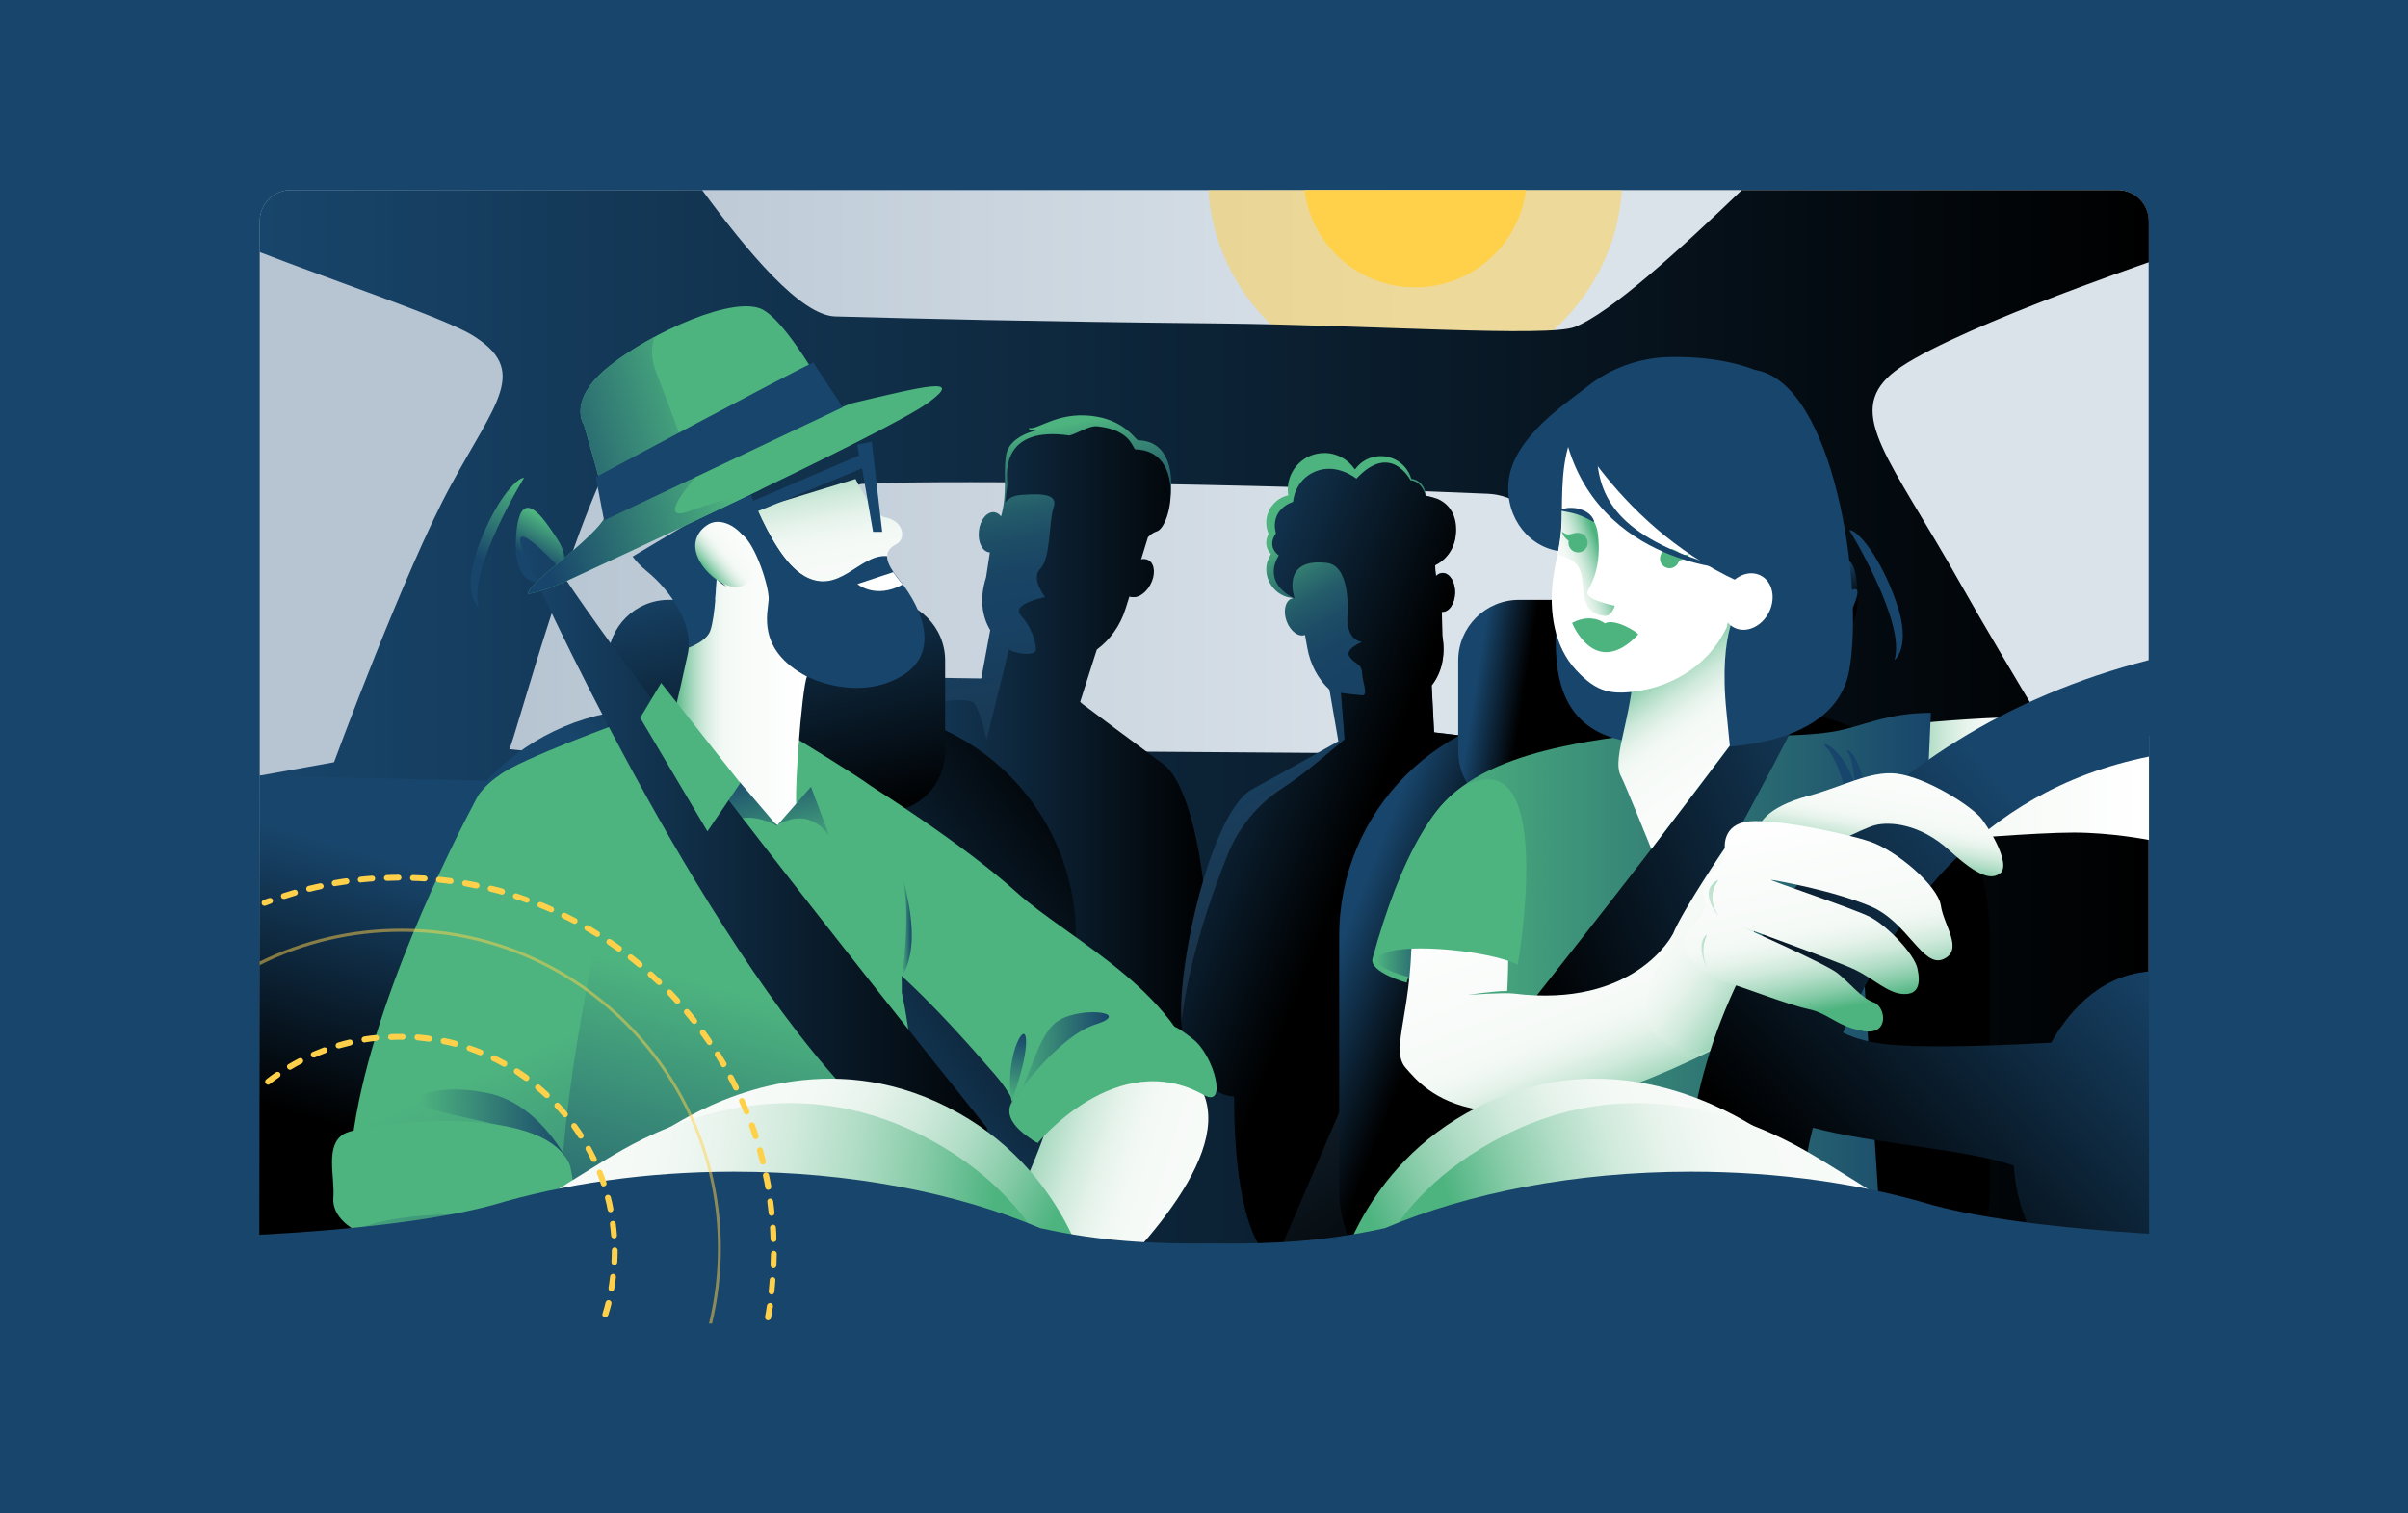 <?xml version="1.0" encoding="utf-8"?>
<!-- Generator: Adobe Illustrator 25.0.1, SVG Export Plug-In . SVG Version: 6.00 Build 0)  -->
<svg version="1.1" id="Calque_1" xmlns="http://www.w3.org/2000/svg" xmlns:xlink="http://www.w3.org/1999/xlink" x="0px" y="0px"
	 viewBox="0 0 1400 880" style="enable-background:new 0 0 1400 880;" xml:space="preserve">
<style type="text/css">
	.st0{fill:#18456B;}
	.st1{fill:url(#SVGID_1_);}
	.st2{opacity:0.5;fill:#FFD14A;enable-background:new    ;}
	.st3{fill:url(#SVGID_2_);}
	.st4{fill:url(#SVGID_3_);}
	.st5{fill:url(#SVGID_4_);}
	.st6{fill:url(#SVGID_5_);}
	.st7{fill:url(#SVGID_6_);}
	.st8{fill:url(#SVGID_7_);}
	.st9{fill:url(#SVGID_8_);}
	.st10{fill:url(#SVGID_9_);}
	.st11{fill:url(#SVGID_10_);}
	.st12{fill:url(#SVGID_11_);}
	.st13{fill:url(#SVGID_12_);}
	.st14{fill:url(#SVGID_13_);}
	.st15{fill:url(#SVGID_14_);}
	.st16{fill:url(#SVGID_15_);}
	.st17{fill:url(#SVGID_16_);}
	.st18{fill:url(#SVGID_17_);}
	.st19{fill:url(#SVGID_18_);}
	.st20{fill:url(#SVGID_19_);}
	.st21{fill:#4DB47F;}
	.st22{fill:#FFFFFF;}
	.st23{fill:url(#SVGID_20_);}
	.st24{fill:url(#SVGID_21_);}
	.st25{fill:url(#SVGID_22_);}
	.st26{fill:url(#SVGID_23_);}
	.st27{fill:url(#SVGID_24_);}
	.st28{fill:url(#SVGID_25_);}
	.st29{fill:url(#SVGID_26_);}
	.st30{fill:url(#SVGID_27_);}
	.st31{fill:url(#SVGID_28_);}
	.st32{fill:url(#SVGID_29_);}
	.st33{fill:url(#SVGID_30_);}
	.st34{fill:url(#SVGID_31_);}
	.st35{fill:url(#SVGID_32_);}
	.st36{fill:url(#SVGID_33_);}
	.st37{fill:url(#SVGID_34_);}
	.st38{fill:url(#SVGID_35_);}
	.st39{fill:url(#SVGID_36_);}
	.st40{fill:url(#SVGID_37_);}
	.st41{fill:url(#SVGID_38_);}
	.st42{fill:url(#SVGID_39_);}
	.st43{fill:url(#SVGID_40_);}
	.st44{fill:url(#SVGID_41_);}
	.st45{fill:url(#SVGID_42_);}
	.st46{fill:url(#SVGID_43_);}
	.st47{fill:url(#SVGID_44_);}
	.st48{fill:url(#SVGID_45_);}
	.st49{fill:#FFD14A;}
</style>
<rect class="st0" width="1400" height="880"/>
<g>
	
		<linearGradient id="SVGID_1_" gradientUnits="userSpaceOnUse" x1="151.005" y1="440.724" x2="1249.252" y2="440.724" gradientTransform="matrix(1 0 0 -1 0 880.724)">
		<stop  offset="0.14" style="stop-color:#B7C5D2"/>
		<stop  offset="0.62" style="stop-color:#DBE3EA"/>
	</linearGradient>
	<path class="st1" d="M169,110.5h1062.2c9.9,0,18,8.1,18,18v622.9c0,9.9-8.1,18-18,18H169c-9.9,0-18-8.1-18-18V128.5
		C151,118.6,159.1,110.5,169,110.5z"/>
	<path class="st2" d="M702.5,110.5c4.3,62.7,56.5,112.2,120.2,112.2S938.8,173.2,943,110.5H702.5z"/>
	
		<linearGradient id="SVGID_2_" gradientUnits="userSpaceOnUse" x1="151.005" y1="440.724" x2="1249.252" y2="440.724" gradientTransform="matrix(1 0 0 -1 0 880.724)">
		<stop  offset="0" style="stop-color:#18456B"/>
		<stop  offset="1" style="stop-color:#000000"/>
	</linearGradient>
	<path class="st3" d="M1099.3,217.8c25.9-22.8,150-65.3,150-65.3v-24c0-9.9-8.1-18-18-18h-218.6c-36.7,35.3-76.5,71.5-97.1,79.6
		c-15.3,6.1-119.9-1.1-204.9-2c-116.3-1.2-175.8-2.8-225-4.1c-20.2-0.5-50.9-37.4-77.5-73.5H169c-9.9,0-18,8.1-18,18v18.1
		c42.3,16.4,107.5,38.4,123.6,48.3c33.3,20.6,13.9,38.5-12.8,87.9c-26.7,49.4-67.6,160.4-67.6,160.4L151,451v300.5
		c0,9.9,8.1,18,18,18h1062.2c9.9,0,18-8.1,18-18V483.8c0,0-21.3,3.4-23.8-0.7c-13.6-22.3-59.6-97.7-85.2-143
		C1098.8,266.5,1073.1,240.9,1099.3,217.8z M424.2,282.9c0,0-14,133.7-24.8,145.1c-17.1,17.9-103.3,7.6-103.3,7.6
		c2.5-2.7,40.5-146.8,69-185.8C379.8,229.4,425.7,266.6,424.2,282.9z M907,438.4c-126.9,0-435.1-3-456.9-3.2
		c-15.4-0.2,24.5-153.6,49.5-153.4c-3.9-2.3,178.9-2.7,365.5,5.3C924.8,289.6,952.5,438.4,907,438.4z"/>
	<g>
		
			<linearGradient id="SVGID_3_" gradientUnits="userSpaceOnUse" x1="568.587" y1="625.654" x2="649.89" y2="148.924" gradientTransform="matrix(1 0 0 -1 0 880.724)">
			<stop  offset="0" style="stop-color:#4DB47F"/>
			<stop  offset="3.405901e-03" style="stop-color:#4BAF7E"/>
			<stop  offset="3.089142e-02" style="stop-color:#3B8D76"/>
			<stop  offset="6.033753e-02" style="stop-color:#2E726F"/>
			<stop  offset="9.195562e-02" style="stop-color:#245C6A"/>
			<stop  offset="0.127" style="stop-color:#1D4D66"/>
			<stop  offset="0.167" style="stop-color:#194464"/>
			<stop  offset="0.227" style="stop-color:#184163"/>
			<stop  offset="0.491" style="stop-color:#1A3144"/>
			<stop  offset="1" style="stop-color:#000000"/>
		</linearGradient>
		<path class="st4" d="M675.3,444.2c-19.3-14.2-37.8-28.1-45-33.5l0,0c-1.3-0.9-2.2-1.6-2.7-2.1l0,0l-0.1-0.1c0,0-0.1,0-0.1-0.1
			c-0.2-0.2-0.3-0.3-0.3-0.3l8.6-27l1.1-3.4c7.6-5.6,13.6-13.8,16.7-23.8l2.3-7.3c3.6,2,9-0.9,12.1-6.6s2.7-12-0.9-14.2
			c-1.4-0.8-2.9-0.9-4.5-0.4l4-13c1.4-1.5,3.1-2.8,5.1-3.4c8.8-2.6,19.4-52.3-9.8-53c-1.8-0.1-7.6-12-27.5-14.2s-31.1,8.4-36.2,7.1
			c0,0-0.1,2,5.2,1.2c0,0-16.6,3-18.4,14.7c-1.8,11.6,1,21.6-2.9,35.5c-1.1-1.5-2.5-2.3-4.1-2.5c-4.2-0.3-8.2,4.6-8.8,11.1
			c-0.7,6.4,2.1,12,6.3,12.3c0,0,0,0,0.1,0l-2.2,14.4c-3.8,12-2.6,22.5,2.4,30.8l-5.2,28.1l-86.6-1.3c0,0,142.5,214.8,144.6,213.5
			s38.6,60.1,69-11.3C707.3,571.8,700.1,462.3,675.3,444.2z"/>
		
			<linearGradient id="SVGID_4_" gradientUnits="userSpaceOnUse" x1="501.844" y1="441.821" x2="702.569" y2="441.821" gradientTransform="matrix(1 0 0 -1 0 880.724)">
			<stop  offset="0" style="stop-color:#18456B"/>
			<stop  offset="1" style="stop-color:#000000"/>
		</linearGradient>
		<path class="st5" d="M584.4,292.3c1.5-2.2,4.2-4.1,9.1-4.5c12.9-1,21.8-0.5,19,7.4c-2.7,7.9-1.6,29.5-7.6,35.4s2.8,16.6,2.8,16.6
			s-20.3,3.8-14.2,10.6s8.8,15.2,8.8,19.8c0,4.6-13.6,2.1-15.7,0l-13,52.4c0,0-4.5-20.4-8.3-21.8c-3.9-1.4-14.3-3.9-63.5,11.1
			c30.6,46,93.5,140.3,117.6,174.7c12.9,13.1,24.5,24.6,33.5,33.4c13.2,6.3,30,3.9,45.2-31.8c10.1-23.9,2.8-133.3-21.9-151.4
			c-19.3-14.2-37.8-28.1-45-33.5l0,0c-1.3-0.9-2.2-1.6-2.7-2.1l0,0l-0.1-0.1c0,0-0.1,0-0.1-0.1c-0.2-0.2-0.3-0.3-0.3-0.3l8.6-27
			l1.1-3.4c7.6-5.6,13.6-13.8,16.7-23.8l2.3-7.3c3.6,2,9-0.9,12.1-6.6s2.7-12-0.9-14.2c-1.4-0.8-2.9-0.9-4.5-0.4l4-13
			c1.4-1.5,3.1-2.8,5.1-3.4c8.8-2.6,16.9-46.9-12.3-47.7c-1.8-0.1-2-11.2-22.1-13.4c-5.1-0.6-12.4,4.6-16.4,5.3
			c-38.6-5.5-36.8,20.6-36,28.8C584.3,291.6,585.7,282.4,584.4,292.3z"/>
	</g>
	
		<linearGradient id="SVGID_5_" gradientUnits="userSpaceOnUse" x1="377.989" y1="335.572" x2="333.764" y2="185.78" gradientTransform="matrix(1 0 0 -1 0 880.724)">
		<stop  offset="0" style="stop-color:#18456B"/>
		<stop  offset="1" style="stop-color:#000000"/>
	</linearGradient>
	<polygon class="st6" points="573.5,460.4 151,451 150.7,735.6 573.5,746 	"/>
	
		<linearGradient id="SVGID_6_" gradientUnits="userSpaceOnUse" x1="446.878" y1="286.353" x2="634.474" y2="415.908" gradientTransform="matrix(1 0 0 -1 0 880.724)">
		<stop  offset="0" style="stop-color:#18456B"/>
		<stop  offset="1" style="stop-color:#000000"/>
	</linearGradient>
	<path class="st7" d="M557.4,760.7H315.3c-37.6,0-68.1-30.5-68.1-68.1V544.2c0-72.9,59.1-132,132-132h114.3c72.9,0,132,59.1,132,132
		v148.4C625.6,730.3,595,760.7,557.4,760.7z"/>
	<g>
		
			<linearGradient id="SVGID_7_" gradientUnits="userSpaceOnUse" x1="690.786" y1="535.238" x2="903.876" y2="170.526" gradientTransform="matrix(1 0 0 -1 0 880.724)">
			<stop  offset="0" style="stop-color:#4DB47F"/>
			<stop  offset="3.405901e-03" style="stop-color:#4BAF7E"/>
			<stop  offset="3.089142e-02" style="stop-color:#3B8D76"/>
			<stop  offset="6.033753e-02" style="stop-color:#2E726F"/>
			<stop  offset="9.195562e-02" style="stop-color:#245C6A"/>
			<stop  offset="0.127" style="stop-color:#1D4D66"/>
			<stop  offset="0.167" style="stop-color:#194464"/>
			<stop  offset="0.227" style="stop-color:#184163"/>
			<stop  offset="0.491" style="stop-color:#1A3144"/>
			<stop  offset="1" style="stop-color:#000000"/>
		</linearGradient>
		<path class="st8" d="M904,449.2c7.5-8.5,11.9-13.6,11.9-13.6l-82.2-9.8l-1.4-27.3c5.7-7.3,8.2-17.1,6.2-28.9l-0.3-13.9
			c0,0,0,0,0.1,0c4,0.2,7.4-4.6,7.6-10.9c0.2-6.2-2.9-11.4-6.9-11.7c-1.5-0.1-3,0.6-4.2,1.8c-0.3-2.2-0.5-4.3-0.5-6.3
			c7.1-3.5,12-10.8,12-19.3c0-10.6-7.6-19.3-17.5-21.1c0-0.2,0-0.3,0-0.4c0-4.8-3.6-8.8-8.3-9.4c-2.2-7.6-9.3-13.2-17.7-13.2
			c-6.2,0-11.6,3-14.9,7.6c-0.1,0-0.2,0-0.3,0c-3.9-5.7-10.3-9.4-17.6-9.4c-11.8,0-21.3,9.5-21.3,21.3c0,1.1,0.1,2.3,0.3,3.3
			c-7.3,1.6-12.8,8.2-12.8,15.9c0,2.3,0.5,4.5,1.4,6.6c-0.9,1.5-1.4,3.2-1.4,5c0,2.6,1,4.9,2.7,6.6c-1.6,2.6-2.7,5.6-2.7,8.9
			c0,9,7.4,16.7,16.4,16.7c0.9,0,1.7,0.7,2.6,0.6l0,0c-1.5-0.7-3-0.8-4.4-0.2c-3.7,1.5-4.9,7.5-2.7,13.3c2.2,5.7,6.9,9.2,10.6,7.8
			l1.3,7.2c1.7,9.9,6.3,18.4,12.9,24.6l0.6,3.3l4.6,26.7c0,0-0.1,0.1-0.3,0.2h-0.1c0,0-0.1,0-0.1,0.1l0,0c-0.5,0.3-1.5,0.9-2.8,1.6
			l0,0c-7.6,4.3-26.9,15.1-46.9,26.1c-25.7,14.1-46.5,116.9-40,140.8c7.7,28,18.9,36.8,29.8,37.3c-0.2,29.7,3.1,75.8,18.5,92
			c23.6,24.5,148.5-29.7,162.6-58.1C907.1,654.4,939.9,488,904,449.2z"/>
		
			<linearGradient id="SVGID_8_" gradientUnits="userSpaceOnUse" x1="639.466" y1="434.066" x2="783.648" y2="377.763" gradientTransform="matrix(1 0 0 -1 0 880.724)">
			<stop  offset="0" style="stop-color:#18456B"/>
			<stop  offset="1" style="stop-color:#000000"/>
		</linearGradient>
		<path class="st9" d="M733,725.5c5.7,3.6,9.7,4.9,9.7,4.9l128.8-300l-37.7-4.5l-1.4-27.3c5.7-7.3,8.2-17.1,6.2-28.9l-0.3-13.9
			c0,0,0,0,0.1,0c4,0.2,7.4-4.6,7.6-10.9c0.2-6.2-2.9-11.4-6.9-11.7c-1.5-0.1-3,0.6-4.2,1.8c-0.3-2.2-0.5-4.3-0.5-6.3
			c5.5-2.7,9.7-7.7,11.3-13.8c0,0,4.9-16.5-8.2-24c-2.8-1.6-6.2-2.1-8.7-2.7c0,0-1.6-8.2-8.8-9c0,0-11.3-22.5-31.4-0.9
			c0,0-11.3-9.3-23.8-4.2c-12.4,5.1-13,17.7-13,17.7s-13.7,3.9-10,18.4c0,0-5.8,7,1.7,12.8c0,0-10.9,14.9,9.2,25.1
			c0,0-8.6-23.9,18.6-20.8c13.5,1.5,12.4,26.3,12.1,30.6c-0.3,4.4,0.3,14,8.4,15.4c0,0-10.5,4.2-7.1,8.7c3.4,4.5,6.9,3.8,7.2,9.3
			c0.3,5.5,3.8,13.3,0,13c-3.8-0.3-10.2-1.1-12.3-1.4l2.1,27l-14.9,12.5c-6.9,5.7-13.9,11.1-21.4,16c-14.2,9.3-25.3,22.7-31.7,38.6
			c-10,25-22.7,62.1-26.9,97.6c0.2,2.2,0.5,4.1,0.9,5.7c7.7,28,18.9,36.8,29.8,37.3C717.4,665,720.2,706.7,733,725.5z"/>
	</g>
	
		<linearGradient id="SVGID_9_" gradientUnits="userSpaceOnUse" x1="788.717" y1="355.542" x2="846.771" y2="332.32" gradientTransform="matrix(1 0 0 -1 0 880.724)">
		<stop  offset="0" style="stop-color:#18456B"/>
		<stop  offset="1" style="stop-color:#000000"/>
	</linearGradient>
	<path class="st10" d="M1088.8,760.7H846.7c-37.6,0-68.1-30.5-68.1-68.1V544.2c0-72.9,59.1-132,132-132h114.3
		c72.9,0,132,59.1,132,132v148.4C1156.9,730.3,1126.4,760.7,1088.8,760.7z"/>
	
		<linearGradient id="SVGID_10_" gradientUnits="userSpaceOnUse" x1="320.634" y1="576.503" x2="308.931" y2="556.177" gradientTransform="matrix(1 0 0 -1 0 880.724)">
		<stop  offset="0" style="stop-color:#4DB47F"/>
		<stop  offset="1" style="stop-color:#18456B"/>
	</linearGradient>
	<path class="st11" d="M318.2,338.1c0,0-20.4,7.2-18.2-25.9c2.2-33.1,17-9.1,23.2,0S331.7,330.9,318.2,338.1z"/>
	
		<linearGradient id="SVGID_11_" gradientUnits="userSpaceOnUse" x1="429.582" y1="558.8" x2="470.003" y2="395.561" gradientTransform="matrix(1 0 0 -1 0 880.724)">
		<stop  offset="0" style="stop-color:#18456B"/>
		<stop  offset="1" style="stop-color:#000000"/>
	</linearGradient>
	<path class="st12" d="M514.2,472.2H388.8c-19.5,0-35.3-15.8-35.3-35.3v-52.8c0-19.5,15.8-35.3,35.3-35.3h125.4
		c19.5,0,35.3,15.8,35.3,35.3v52.8C549.5,456.4,533.7,472.2,514.2,472.2z"/>
	
		<linearGradient id="SVGID_12_" gradientUnits="userSpaceOnUse" x1="858.334" y1="484.07" x2="901.362" y2="477.24" gradientTransform="matrix(1 0 0 -1 0 880.724)">
		<stop  offset="0" style="stop-color:#18456B"/>
		<stop  offset="0.648" style="stop-color:#000000"/>
	</linearGradient>
	<path class="st13" d="M1008.4,472.2H883.1c-19.5,0-35.3-15.8-35.3-35.3v-52.8c0-19.5,15.8-35.3,35.3-35.3h125.4
		c19.5,0,35.3,15.8,35.3,35.3v52.8C1043.7,456.4,1027.9,472.2,1008.4,472.2z"/>
	<g>
		
			<linearGradient id="SVGID_13_" gradientUnits="userSpaceOnUse" x1="412.784" y1="308.696" x2="355.673" y2="98.478" gradientTransform="matrix(1 0 0 -1 0 880.724)">
			<stop  offset="0" style="stop-color:#4DB47F"/>
			<stop  offset="1" style="stop-color:#18456B"/>
		</linearGradient>
		<path class="st14" d="M285.3,677.4c-3.1,28.7,1.3,60.9,5.1,78.5l202.9-22.7c6.8-4,31.6,2.3,35.3,0c14.2-9.1-1.3-45.5-1.3-63.7
			c8.8-43.2-3-92.2-3-92.2s0.8-107.5-17.7-120.1c-7.3-5.7-43.2-27.5-43.2-27.5l-11.8,50.5l-71.8-69.1c-4.1,2.2-9.5,5-15.6,7.9
			c0,0-62.4,22.5-73.7,31.7c-1,0.6-9.3,28.6-9.1,28.7C238.4,532.1,289.7,636.8,285.3,677.4z"/>
		<g>
			
				<linearGradient id="SVGID_14_" gradientUnits="userSpaceOnUse" x1="-3028.865" y1="628.393" x2="-2996.663" y2="454.503" gradientTransform="matrix(1 0 0 -1 3459.833 880.724)">
				<stop  offset="0" style="stop-color:#4DB47F"/>
				<stop  offset="1.600000e-02" style="stop-color:#58B887"/>
				<stop  offset="8.700000e-02" style="stop-color:#88CCA9"/>
				<stop  offset="0.157" style="stop-color:#AFDCC5"/>
				<stop  offset="0.226" style="stop-color:#CEE9DA"/>
				<stop  offset="0.293" style="stop-color:#E4F2EA"/>
				<stop  offset="0.357" style="stop-color:#F1F8F3"/>
				<stop  offset="0.416" style="stop-color:#F6FAF7"/>
				<stop  offset="1" style="stop-color:#FFFFFF"/>
			</linearGradient>
			<path class="st15" d="M401.7,267.9c2.1,6.4,5.8,17,10.7,28l54.2-24.3c-3-7.3-5.5-14.4-7.3-19.1c-2.2-6-28.3,3.1-56.5,14.9
				C402.6,267.5,402.1,267.7,401.7,267.9z"/>
			
				<linearGradient id="SVGID_15_" gradientUnits="userSpaceOnUse" x1="-2987.362" y1="630.968" x2="-2955.16" y2="457.078" gradientTransform="matrix(1 0 0 -1 3459.833 880.724)">
				<stop  offset="0" style="stop-color:#4DB47F"/>
				<stop  offset="1.600000e-02" style="stop-color:#58B887"/>
				<stop  offset="8.700000e-02" style="stop-color:#88CCA9"/>
				<stop  offset="0.157" style="stop-color:#AFDCC5"/>
				<stop  offset="0.226" style="stop-color:#CEE9DA"/>
				<stop  offset="0.293" style="stop-color:#E4F2EA"/>
				<stop  offset="0.357" style="stop-color:#F1F8F3"/>
				<stop  offset="0.416" style="stop-color:#F6FAF7"/>
				<stop  offset="1" style="stop-color:#FFFFFF"/>
			</linearGradient>
			<path class="st16" d="M466.8,334.5c21.1,12.8,32.8-12.5,49-11c0-2.7,1.5-5.1,5.2-7c6.2-3.3,4.3-13.7-6.4-15.7
				c-2.1-0.4-4.4-2-6.5-4.3l2,5.5l3,7.4h-5.3l-3.2-18.1c-1.6-2.9-5.7-9.4-7.2-12.8L440.2,296C447.1,311.7,456.5,328.2,466.8,334.5z"
				/>
		</g>
		<path class="st0" d="M411.3,297.7c-0.5,0.3-28.2,16.8-43.5,25.9c2.1,2.9,4.9,5.8,8.2,8.5c15,12.2,25.6,30.5,24.3,44.3
			c4.8-1.9,11-5.1,12.6-10c2.7-8.2,3.7-29.7,3.7-29.7c-7.8-7.8-8.8-19.5-2.4-26c4.5-4.5,19.1,0.3,17.3,0.1
			c7.6,5.8,15.7,30.5,15.3,37.8c-0.4,7.4-7.3,29.1,22.3,44.7c0,0,23.4,12.4,47.4,3.5c34-12.8,19.4-43.3,6.9-58.9
			c-4.2-5.2-7.7-10.2-7.7-14.5c-16.2-1.5-27.9,23.8-49,11c-10.3-6.3-19.6-22.7-26.6-38.4l-1.3,0.4l1.2-0.5c-4.9-11-8.6-21.5-10.7-28
			c0.4-0.2,0.9-0.3,1.3-0.5c-34.6,14.6-72.2,33.4-72.2,33.4s0.6,7.6,5.3,16.6C379.9,310.7,411.8,297.3,411.3,297.7z"/>
		<path class="st0" d="M400.1,377.7c-0.1,0.4-0.2,0.9-0.3,1.3C399.9,378.5,400,378.1,400.1,377.7z"/>
		<path class="st0" d="M501.2,272.3l6.4,36.9h5.3l-6.1-52.4l-8.5,1.7l1.2,6.3l-100.5,43.1c0,0-14.5,9.9-13,10.7
			C387.6,319.5,501.2,272.3,501.2,272.3z"/>
		
			<linearGradient id="SVGID_16_" gradientUnits="userSpaceOnUse" x1="-3068.272" y1="485.753" x2="-2990.711" y2="485.753" gradientTransform="matrix(1 0 0 -1 3459.833 880.724)">
			<stop  offset="0" style="stop-color:#4DB47F"/>
			<stop  offset="1.600000e-02" style="stop-color:#58B887"/>
			<stop  offset="8.700000e-02" style="stop-color:#88CCA9"/>
			<stop  offset="0.157" style="stop-color:#AFDCC5"/>
			<stop  offset="0.226" style="stop-color:#CEE9DA"/>
			<stop  offset="0.293" style="stop-color:#E4F2EA"/>
			<stop  offset="0.357" style="stop-color:#F1F8F3"/>
			<stop  offset="0.416" style="stop-color:#F6FAF7"/>
			<stop  offset="1" style="stop-color:#FFFFFF"/>
		</linearGradient>
		<path class="st17" d="M463.7,472.2c-3-0.9,2.5-73.3,5.5-78.8c-29.6-15.6-22.7-37.3-22.3-44.7c0.4-7.4-7.6-32-15.3-37.8
			c-5.3-0.9-11.7-1.3-14.8,2c-6.3,6.3-5.1,17.8,2.7,25.7c0.9,0.9,1.9,1.7,2.9,2.5c-2.1-1-3.9-2.5-5.7-4.2c0,0-0.9,21.5-3.7,29.7
			c-1.6,4.8-7.8,8.1-12.6,10c-0.1,0.9-0.2,1.7-0.3,2.6c-1.8,8.6-6.7,30.2-8.3,36.1l29.7,42.6c3.9,3.2,30.6,22,30.6,22L463.7,472.2
			L463.7,472.2z"/>
		
			<linearGradient id="SVGID_17_" gradientUnits="userSpaceOnUse" x1="-3527.154" y1="460.994" x2="-3493.553" y2="489.267" gradientTransform="matrix(0.907 1.219779e-02 -1.219779e-02 -0.922 3615.667 801.103)">
			<stop  offset="0" style="stop-color:#4DB47F"/>
			<stop  offset="1.600000e-02" style="stop-color:#58B887"/>
			<stop  offset="8.700000e-02" style="stop-color:#88CCA9"/>
			<stop  offset="0.157" style="stop-color:#AFDCC5"/>
			<stop  offset="0.226" style="stop-color:#CEE9DA"/>
			<stop  offset="0.293" style="stop-color:#E4F2EA"/>
			<stop  offset="0.357" style="stop-color:#F1F8F3"/>
			<stop  offset="0.416" style="stop-color:#F6FAF7"/>
			<stop  offset="1" style="stop-color:#FFFFFF"/>
		</linearGradient>
		<path class="st18" d="M434.7,315.3c5.7,9.8,4.5,20.9-2.3,25c-6.9,4-19.7-3.8-25.4-13.6c-5.7-9.8-2-17.9,5-21.9
			C418.8,300.9,429,305.6,434.7,315.3z"/>
		
			<linearGradient id="SVGID_18_" gradientUnits="userSpaceOnUse" x1="-3018.445" y1="374.521" x2="-3033.169" y2="430.962" gradientTransform="matrix(1 0 0 -1 3459.833 880.724)">
			<stop  offset="0" style="stop-color:#4DB47F"/>
			<stop  offset="1" style="stop-color:#18456B"/>
		</linearGradient>
		<path class="st19" d="M372.2,417.4c0,0,25,53.3,35.9,82.1c0,0,10.1-36.7,43.6-19.4c19.8-12.4,30.6,6.3,30.6,6.3l-10.8-28.9
			l-19.8,22.6l-21.3-25L372.2,417.4z"/>
		
			<linearGradient id="SVGID_19_" gradientUnits="userSpaceOnUse" x1="302.388" y1="361.53" x2="591.934" y2="361.53" gradientTransform="matrix(1 0 0 -1 0 880.724)">
			<stop  offset="0" style="stop-color:#18456B"/>
			<stop  offset="1" style="stop-color:#000000"/>
		</linearGradient>
		<path class="st20" d="M307.1,327.4c0,0,98.3,219.1,191.4,313.2s93.4,85.5,93.4,85.5l-18.2-70.4c0,0-201.6-250.5-250.4-327.4
			C323.5,328.3,290.4,292.5,307.1,327.4z"/>
		<polygon class="st21" points="411.3,483.4 430.4,455.3 384.4,397.1 372.2,417.4 		"/>
		<path class="st22" d="M498.5,339.6c0,0,10.3,9,26.3,0.3c-0.5-0.7-0.9-1.3-1.5-1.9c-1.5-1.8-2.8-3.6-4-5.3L498.5,339.6z"/>
		
			<linearGradient id="SVGID_20_" gradientUnits="userSpaceOnUse" x1="290.497" y1="443.246" x2="402.581" y2="697.304" gradientTransform="matrix(1 0 0 1 0 174.724)">
			<stop  offset="0" style="stop-color:#4DB47F"/>
			<stop  offset="1" style="stop-color:#18456B"/>
		</linearGradient>
		<path class="st23" d="M278.2,462.2c0,0-198,359,49.5,293.7c0,0-15.7-67.4,29.3-255.4C368.6,456.5,308.8,421.9,278.2,462.2z"/>
		
			<linearGradient id="SVGID_21_" gradientUnits="userSpaceOnUse" x1="563.955" y1="200.603" x2="793.902" y2="129.495" gradientTransform="matrix(1 0 0 -1 0 880.724)">
			<stop  offset="0" style="stop-color:#4DB47F"/>
			<stop  offset="1.600000e-02" style="stop-color:#58B887"/>
			<stop  offset="8.700000e-02" style="stop-color:#88CCA9"/>
			<stop  offset="0.157" style="stop-color:#AFDCC5"/>
			<stop  offset="0.226" style="stop-color:#CEE9DA"/>
			<stop  offset="0.293" style="stop-color:#E4F2EA"/>
			<stop  offset="0.357" style="stop-color:#F1F8F3"/>
			<stop  offset="0.416" style="stop-color:#F6FAF7"/>
			<stop  offset="1" style="stop-color:#FFFFFF"/>
		</linearGradient>
		<path class="st24" d="M617.9,769.5c36.2-32.3,97.5-93,82.2-132.7c-17.7-45.8-90,14.2-90,14.2s-23.3,74.9-62.5,109.1
			c-3.7,3.3-6,6.4-7.2,9.4H617.9z"/>
		<path class="st21" d="M506.6,457.2c0,0,53,33.2,84.4,61.6s98.9,58.9,109.1,118c0,0-10.2-22.2-44.1-14.3
			c-18.2,4.2-34.1,15.3-44.8,30.6l-7.9,11.4c-11.3-4.6-5.7-17.8-25.3-40.2c-16-18.4-33.8-38.4-53.7-56.8
			C504.5,549.1,506.6,457.2,506.6,457.2z"/>
		<path class="st21" d="M603.4,664.5c0,0,46.1-56.3,96.7-27.7c13.8,7.7,5.7-23.2-6.5-32.6c-12.4-9.4-10.8-9.5-38.2-7.6
			c-27.4,1.9-50,15.2-67.1,44.2C580.9,653.3,603.4,664.5,603.4,664.5z"/>
		
			<linearGradient id="SVGID_22_" gradientUnits="userSpaceOnUse" x1="243.391" y1="225.032" x2="331.444" y2="225.032" gradientTransform="matrix(1 0 0 -1 0 880.724)">
			<stop  offset="0" style="stop-color:#4DB47F"/>
			<stop  offset="1" style="stop-color:#18456B"/>
		</linearGradient>
		<path class="st25" d="M331.4,677.8c0,0-15.7-34.1-45.3-41.6c-29.6-7.4-58.1,2.1-33.3,9.3S312.9,654.7,331.4,677.8z"/>
		<path class="st21" d="M206.2,715.1c0,0-13.4-6.8-12.4-18.8s-5.1-30.5,6.2-37c11.3-6.4,116.7-19.4,131.4,18.4c0,0,6.2,25.9,0,29.6
			C325.2,711,248.1,697.9,206.2,715.1z"/>
		
			<linearGradient id="SVGID_23_" gradientUnits="userSpaceOnUse" x1="588.245" y1="266.113" x2="644.725" y2="266.113" gradientTransform="matrix(1 0 0 -1 0 880.724)">
			<stop  offset="0" style="stop-color:#4DB47F"/>
			<stop  offset="1" style="stop-color:#18456B"/>
		</linearGradient>
		<path class="st26" d="M588.2,640.7c0,0,25.8-37.8,48.9-45.1c23.1-7.4-12.9-11.2-24.5,0C601.2,606.6,597.5,634,588.2,640.7z"/>
		
			<linearGradient id="SVGID_24_" gradientUnits="userSpaceOnUse" x1="585.59" y1="240.297" x2="595.753" y2="279.1" gradientTransform="matrix(1 0 0 -1 0 880.724)">
			<stop  offset="0" style="stop-color:#4DB47F"/>
			<stop  offset="1" style="stop-color:#18456B"/>
		</linearGradient>
		<path class="st27" d="M588.2,640.7c0,0,9.2-25.2,8.3-36.6C595.6,592.8,583.7,616.5,588.2,640.7z"/>
		
			<linearGradient id="SVGID_25_" gradientUnits="userSpaceOnUse" x1="524.382" y1="342.225" x2="530.088" y2="342.225" gradientTransform="matrix(1 0 0 -1 0 880.724)">
			<stop  offset="0" style="stop-color:#4DB47F"/>
			<stop  offset="1" style="stop-color:#18456B"/>
		</linearGradient>
		<path class="st28" d="M524.4,567.4c0,0,5.6-36.6,0.1-57.8C524.4,509.7,537.2,547.7,524.4,567.4z"/>
		<path class="st21" d="M494.8,234.6L494.8,234.6l-17.5,7c0,0,4.7-3.8,7.9-6.7c-1.1-0.6-2.1-1.5-2.7-2.7c-2-3.6-5.1-8.9-8.7-14.8
			c-12.6,7.8-58.9,29.2-58.3,28.2c0.6-0.9,40.2-22.3,55.3-32.9c-8.2-13-18.6-27.5-26.7-32.3c-16-9.7-65.7,13-90.1,32.7
			c-24.5,19.7-14.5,33.9-14.5,33.9s12.8,44.3,13.5,49.3c1.5,11.5-48.3,43.5-45.8,49c0,0,6.8-0.7,21.5-7.2
			c0,0,186.5-85.9,211.2-104.1C560.8,218.6,537.5,224.5,494.8,234.6z"/>
		
			<linearGradient id="SVGID_26_" gradientUnits="userSpaceOnUse" x1="-3044.352" y1="630.383" x2="-3155.009" y2="598.767" gradientTransform="matrix(1 0 0 -1 3459.833 880.724)">
			<stop  offset="0" style="stop-color:#4DB47F"/>
			<stop  offset="1" style="stop-color:#18456B"/>
		</linearGradient>
		<path class="st29" d="M400.8,297.2c-20.7,7.6,3.5-19.7,3.5-19.7s-11.8-32.4-23.1-62c-2.8-7.4-2.6-13.9-0.6-19.6
			c-10,5.4-19.4,11.4-26.6,17.2c-24.5,19.7-14.5,33.9-14.5,33.9s12.8,44.3,13.5,49.3c1.5,11.5-48.3,43.5-45.8,49
			c0,0,6.8-0.7,21.5-7.2c0,0,58.4-26.9,114.2-53.8C431.1,287.4,413.6,292.5,400.8,297.2z"/>
		<path class="st0" d="M351.2,302.6l-4.8-25.2c0,0,109.5-58.7,126.4-66.6l17.2,26L351.2,302.6z"/>
	</g>
	<g>
		<g>
			<path class="st0" d="M1001.5,272.5c6.6,0,6.6-10.3,0-10.3C994.9,262.2,994.9,272.5,1001.5,272.5L1001.5,272.5z"/>
		</g>
	</g>
	
		<linearGradient id="SVGID_27_" gradientUnits="userSpaceOnUse" x1="585.887" y1="115.462" x2="208.937" y2="297.778" gradientTransform="matrix(1 0 0 -1 0 880.724)">
		<stop  offset="0" style="stop-color:#4DB47F"/>
		<stop  offset="1.600000e-02" style="stop-color:#58B887"/>
		<stop  offset="8.700000e-02" style="stop-color:#88CCA9"/>
		<stop  offset="0.157" style="stop-color:#AFDCC5"/>
		<stop  offset="0.226" style="stop-color:#CEE9DA"/>
		<stop  offset="0.293" style="stop-color:#E4F2EA"/>
		<stop  offset="0.357" style="stop-color:#F1F8F3"/>
		<stop  offset="0.416" style="stop-color:#F6FAF7"/>
		<stop  offset="1" style="stop-color:#FFFFFF"/>
	</linearGradient>
	<path class="st30" d="M283.1,723.3c0,0,90.5-59.1,113.6-72.1c23.1-13,85-42.5,154.3-7.4c69.2,35.1,82.3,102.5,82.3,102.5
		S325.5,720.6,283.1,723.3z"/>
	
		<linearGradient id="SVGID_28_" gradientUnits="userSpaceOnUse" x1="307.2" y1="597.422" x2="282.115" y2="553.853" gradientTransform="matrix(1 0 0 -1 0 880.724)">
		<stop  offset="0" style="stop-color:#4DB47F"/>
		<stop  offset="1" style="stop-color:#18456B"/>
	</linearGradient>
	<path class="st31" d="M304.7,277.8c0,0-33.3,54.1-26.2,75.7c0,0-10.3-7.6-1-34C286.7,293.2,299.9,277.8,304.7,277.8z"/>
	
		<linearGradient id="SVGID_29_" gradientUnits="userSpaceOnUse" x1="4893.941" y1="546.146" x2="4882.238" y2="525.82" gradientTransform="matrix(-1 0 0 -1 5953.22 880.724)">
		<stop  offset="0" style="stop-color:#18456B"/>
		<stop  offset="1" style="stop-color:#000000"/>
	</linearGradient>
	<path class="st32" d="M1061.7,368.4c0,0,20.4,7.2,18.2-25.9c-2.2-33.1-17-9.1-23.2,0C1050.5,351.6,1048.2,361.2,1061.7,368.4z"/>
	
		<linearGradient id="SVGID_30_" gradientUnits="userSpaceOnUse" x1="1096.184" y1="428.116" x2="1249.338" y2="428.116" gradientTransform="matrix(1 0 0 -1 0 880.724)">
		<stop  offset="0" style="stop-color:#4DB47F"/>
		<stop  offset="1.600000e-02" style="stop-color:#58B887"/>
		<stop  offset="8.700000e-02" style="stop-color:#88CCA9"/>
		<stop  offset="0.157" style="stop-color:#AFDCC5"/>
		<stop  offset="0.226" style="stop-color:#CEE9DA"/>
		<stop  offset="0.293" style="stop-color:#E4F2EA"/>
		<stop  offset="0.357" style="stop-color:#F1F8F3"/>
		<stop  offset="0.416" style="stop-color:#F6FAF7"/>
		<stop  offset="1" style="stop-color:#FFFFFF"/>
	</linearGradient>
	<path class="st33" d="M1096.2,422.6c0,0,82.2-10.5,131.9-3.2l21.3,8.4v60.6c0,0-21.6-4.3-43.8-4.3s-72.9,4.3-72.9,4.3L1096.2,422.6
		z"/>
	
		<linearGradient id="SVGID_31_" gradientUnits="userSpaceOnUse" x1="827.886" y1="306.49" x2="1122.611" y2="306.49" gradientTransform="matrix(1 0 0 -1 0 880.724)">
		<stop  offset="0" style="stop-color:#4DB47F"/>
		<stop  offset="1" style="stop-color:#18456B"/>
	</linearGradient>
	<path class="st34" d="M827.9,483.4c16.6-32.9,54.6-49.1,132.1-57.1c26-2.7,16.4-0.5,16.4-0.5s59.9,4.7,89.6-0.4
		c16.8-2.9,30.8-10.9,56.6-10.9l-2.5,56.6l-33.1,18.1c0,0,30.9-13-6.9,22.9l13.7,210l-223.4,12L827.9,483.4z"/>
	
		<linearGradient id="SVGID_32_" gradientUnits="userSpaceOnUse" x1="800.182" y1="326.738" x2="834.614" y2="326.738" gradientTransform="matrix(1 0 0 -1 0 880.724)">
		<stop  offset="0" style="stop-color:#4DB47F"/>
		<stop  offset="1" style="stop-color:#18456B"/>
	</linearGradient>
	<path class="st35" d="M834.6,573.3c0,0-28-6-32.5-11c-4.5-5.1-0.3-15.5,6.7-21.1s21.7-6.6,21.7-6.6L834.6,573.3z"/>
	
		<linearGradient id="SVGID_33_" gradientUnits="userSpaceOnUse" x1="4832.084" y1="403.101" x2="5067.506" y2="310.858" gradientTransform="matrix(-1 0 0 -1 5953.22 880.724)">
		<stop  offset="0" style="stop-color:#18456B"/>
		<stop  offset="1" style="stop-color:#000000"/>
	</linearGradient>
	<path class="st36" d="M1075.2,357.8c0,0-124.7,260.5-217.3,355c-35.6,36.3-46.4,38.1-46.4,38.1l0.1-35.9
		c3.9-18.4,16-53.5,27.8-68.2c48.2-60.1,179.9-225.7,219.5-288.3C1058.9,358.6,1091.9,322.9,1075.2,357.8z"/>
	<path class="st0" d="M1075.2,308.2c0,0,33.3,54.1,26.2,75.7c0,0,10.3-7.6,1-34C1093.1,323.5,1080.1,308.2,1075.2,308.2z"/>
	<g>
		<path class="st0" d="M877.5,277.1c-3.6,20.5,8.9,39.8,28,43.2c19.1,3.3,37.5-10.5,41.2-31c3.6-20.5,11.1-84.1-5.8-74.6
			C904.2,235.3,881.1,256.6,877.5,277.1z"/>
		<path class="st0" d="M908.9,333.3c-8.6,48.1-8.2,89.7,37.3,97.8c45.6,8.1,120.5,6.5,129-41.6c8.6-48.1-8.8-166.2-54.3-174.3
			C975.4,207.1,917.4,285.1,908.9,333.3z"/>
		
			<linearGradient id="SVGID_34_" gradientUnits="userSpaceOnUse" x1="956.979" y1="498.505" x2="1029.204" y2="398.107" gradientTransform="matrix(1 0 0 -1 0 880.724)">
			<stop  offset="0" style="stop-color:#4DB47F"/>
			<stop  offset="1.600000e-02" style="stop-color:#58B887"/>
			<stop  offset="8.700000e-02" style="stop-color:#88CCA9"/>
			<stop  offset="0.157" style="stop-color:#AFDCC5"/>
			<stop  offset="0.226" style="stop-color:#CEE9DA"/>
			<stop  offset="0.293" style="stop-color:#E4F2EA"/>
			<stop  offset="0.357" style="stop-color:#F1F8F3"/>
			<stop  offset="0.416" style="stop-color:#F6FAF7"/>
			<stop  offset="1" style="stop-color:#FFFFFF"/>
		</linearGradient>
		<path class="st37" d="M960.1,493.7c0,0,40.3-53,45.6-60.1l-1.9-19.2c-5.1-49.6,8.2-63,8.2-63l-61.6,20.8
			c1.2,42-14.5,67.9-7.8,79.5C944.7,455.6,960.1,493.7,960.1,493.7z"/>
		<path class="st22" d="M916.3,389.6c12.1,13.1,20.8,14.9,38.4,11.8c12-2.1,36.6-10.3,49.2-36.6l23.3-102.4
			c2.9-12.8-5.5-25.5-18.4-27.7l-42.6-7.6c-1.1-0.2-2.3-0.3-3.4-0.3c-62.7-1.3-53.1,55.9-55.1,80.5c-0.4,5.4-1.5,11.7-2.2,15.5l0,0
			c0,0-1.8,7.4-2.7,15C900.6,355.9,903.7,376.1,916.3,389.6z"/>
		<circle id="Ellipse_62_2_" class="st21" cx="970.7" cy="324.8" r="5.6"/>
		
			<linearGradient id="SVGID_35_" gradientUnits="userSpaceOnUse" x1="9030.042" y1="297.68" x2="9076.778" y2="271.21" gradientTransform="matrix(-0.985 -0.175 0.175 -0.985 9772.996 2193.457)">
			<stop  offset="0" style="stop-color:#4DB47F"/>
			<stop  offset="1.600000e-02" style="stop-color:#58B887"/>
			<stop  offset="8.700000e-02" style="stop-color:#88CCA9"/>
			<stop  offset="0.157" style="stop-color:#AFDCC5"/>
			<stop  offset="0.226" style="stop-color:#CEE9DA"/>
			<stop  offset="0.293" style="stop-color:#E4F2EA"/>
			<stop  offset="0.357" style="stop-color:#F1F8F3"/>
			<stop  offset="0.416" style="stop-color:#F6FAF7"/>
			<stop  offset="1" style="stop-color:#FFFFFF"/>
		</linearGradient>
		<path class="st38" d="M908.1,296.6c0,0,18.6-4.6,20.9,13.9c2.3,18.5-3.7,29.1-5.8,32.9c-2.2,3.9,6.5,6.8,15.6,8.8
			c0,0-1.6,6.7-6.4,5.9c-5.2-0.8-10.5-2.9-11.8-13.6c-1.3-10.7,0.4-18.4-15.3-21.8C905.4,322.7,908.5,313.5,908.1,296.6z"/>
		<circle id="Ellipse_63_2_" class="st21" cx="917.5" cy="315.6" r="5.6"/>
		<path class="st21" d="M952.4,369c0.7-0.8-13.6-9.9-19.3-6.5c0,0-7.6-6.4-19.1-0.3C913.9,362.1,927.2,395.5,952.4,369z"/>
		<path class="st21" d="M982.2,322.2c0,0-3.3,5.1-10.6,3.8s-5.5-7.7,0.3-6.6C977.6,320.5,976.1,323.7,982.2,322.2z"/>
		<path class="st21" d="M908.1,309.2c0,0,1.3,5.7,8.3,6.9s7.6-5.2,2-6.1C912.8,309.2,913.2,312.7,908.1,309.2z"/>
		<path class="st0" d="M907.3,236.8c0,0,33.5,72.6,109.7,104l19.1-29.9c14-21.9,17.9-64,1.5-84.1l0,0c-7.6-11-34.1-20-67.2-19.2
			c-17.1,0.4-33.6,6.3-47.1,16.8L907.3,236.8z"/>
		<path class="st0" d="M907.3,236.8c0,0,19.7,2.1,21.1,28.3c1.4,26.2,14.2,48.9,75.7,65.5C1004,330.6,915.6,325.3,907.3,236.8z"/>
		
			<linearGradient id="SVGID_36_" gradientUnits="userSpaceOnUse" x1="926.535" y1="214.85" x2="864.042" y2="378.253" gradientTransform="matrix(1 0 0 -1 0 880.724)">
			<stop  offset="0" style="stop-color:#4DB47F"/>
			<stop  offset="1.600000e-02" style="stop-color:#58B887"/>
			<stop  offset="8.700000e-02" style="stop-color:#88CCA9"/>
			<stop  offset="0.157" style="stop-color:#AFDCC5"/>
			<stop  offset="0.226" style="stop-color:#CEE9DA"/>
			<stop  offset="0.293" style="stop-color:#E4F2EA"/>
			<stop  offset="0.357" style="stop-color:#F1F8F3"/>
			<stop  offset="0.416" style="stop-color:#F6FAF7"/>
			<stop  offset="1" style="stop-color:#FFFFFF"/>
		</linearGradient>
		<path class="st39" d="M852.2,457.2c0,0-33.5,20.7-31.6,75.4s-13.4,77.2-3.2,88.5c10.1,11.2,43.4,56.9,179.4-11.1l-24.3-66.7
			c0,0-21.9,43.2-92.6,34.4c-5.5-0.7-26.4,0.8-26.4,0.8s14.1-2.2,22.8-2.3C876.4,576.1,882.9,457.2,852.2,457.2z"/>
		
			<ellipse transform="matrix(0.454 -0.891 0.891 0.454 243.396 1096.094)" class="st22" cx="1015.7" cy="349.5" rx="17" ry="14"/>
	</g>
	<path class="st21" d="M817.8,571.4l0.9-3.4c-1.5-0.1-28-7.6-13.5-13.8c14-6.1,61.5-1.1,77.2,6.7c0,0,19-107.8-17.3-107.8
		c-28,0-51.8,48-67.1,104.2C795.8,565.3,817.8,571.4,817.8,571.4z"/>
	<path class="st0" d="M1075.2,469c0.3-2.7-7.1-28.6-13.1-34.1c-6-5.6,11.1-0.9,18,26.8C1087.1,489.2,1075.2,469,1075.2,469z"/>
	<path class="st0" d="M1078.7,467.5c0.7-2.1-0.3-24.1-4.1-29.6c-3.8-5.5,8.9,1.4,9.4,24.7C1084.3,485.9,1078.7,467.5,1078.7,467.5z"
		/>
	
		<linearGradient id="SVGID_37_" gradientUnits="userSpaceOnUse" x1="1039.068" y1="291.302" x2="886.295" y2="405.48" gradientTransform="matrix(1 0 0 -1 0 880.724)">
		<stop  offset="0" style="stop-color:#4DB47F"/>
		<stop  offset="1.600000e-02" style="stop-color:#58B887"/>
		<stop  offset="8.700000e-02" style="stop-color:#88CCA9"/>
		<stop  offset="0.157" style="stop-color:#AFDCC5"/>
		<stop  offset="0.226" style="stop-color:#CEE9DA"/>
		<stop  offset="0.293" style="stop-color:#E4F2EA"/>
		<stop  offset="0.357" style="stop-color:#F1F8F3"/>
		<stop  offset="0.416" style="stop-color:#F6FAF7"/>
		<stop  offset="1" style="stop-color:#FFFFFF"/>
	</linearGradient>
	<path class="st40" d="M1002.8,493.1c0,0-24.5,36-30.2,50.1c-5.7,14-31.7,50.7,0,65.3c36.4,16.7,26.7-25,48.9-50.5
		C1021.5,558.1,1016.9,497.1,1002.8,493.1z"/>
	
		<linearGradient id="SVGID_38_" gradientUnits="userSpaceOnUse" x1="1247.634" y1="336.823" x2="1068.851" y2="167.55" gradientTransform="matrix(1 0 0 -1 0 880.724)">
		<stop  offset="0" style="stop-color:#18456B"/>
		<stop  offset="1" style="stop-color:#000000"/>
	</linearGradient>
	<path class="st41" d="M1249.3,564.9c-31.1,2.6-48.5,26.9-56.8,41.4c-20.2,1.1-44.6,2.1-62.4,2.1c-24.2,0-43.6-0.4-58.6-8
		c29-66.2,76.4-139.9,177.9-160.5v-56.1C1084,426.1,984.4,555.1,979.8,695c-0.3,6.8-0.2,13.5,0.2,20.2h67.9
		c0-24.5,0.3-36.8,6.1-59.5c34.7,9.5,90.3,12.5,116.9,22.1c2.1,45,38,89.6,78.6,91.7L1249.3,564.9L1249.3,564.9z"/>
	
		<linearGradient id="SVGID_39_" gradientUnits="userSpaceOnUse" x1="1091.448" y1="375.308" x2="1105.458" y2="451.954" gradientTransform="matrix(1 0 0 -1 0 880.724)">
		<stop  offset="0" style="stop-color:#4DB47F"/>
		<stop  offset="1.600000e-02" style="stop-color:#58B887"/>
		<stop  offset="8.700000e-02" style="stop-color:#88CCA9"/>
		<stop  offset="0.157" style="stop-color:#AFDCC5"/>
		<stop  offset="0.226" style="stop-color:#CEE9DA"/>
		<stop  offset="0.293" style="stop-color:#E4F2EA"/>
		<stop  offset="0.357" style="stop-color:#F1F8F3"/>
		<stop  offset="0.416" style="stop-color:#F6FAF7"/>
		<stop  offset="1" style="stop-color:#FFFFFF"/>
	</linearGradient>
	<path class="st42" d="M1023.1,480c0,0,2.5-10.3,28.2-17.2c19.2-5.1,35.9-14.7,51.1-13c17.2,1.9,44.5,19.1,50,26.7
		c8.2,11.2,15.7,26.9,10.7,31.1c-5,4.1-12.4,2.7-29.7-13.1c-17.3-15.8-34.8-16.7-42.8-14.8c-8,1.8-36.5,17.2-36.5,17.2L1023.1,480z"
		/>
	
		<linearGradient id="SVGID_40_" gradientUnits="userSpaceOnUse" x1="1064.522" y1="293.175" x2="1040.622" y2="416.797" gradientTransform="matrix(1 0 0 -1 0 880.724)">
		<stop  offset="0" style="stop-color:#4DB47F"/>
		<stop  offset="1.600000e-02" style="stop-color:#58B887"/>
		<stop  offset="8.700000e-02" style="stop-color:#88CCA9"/>
		<stop  offset="0.157" style="stop-color:#AFDCC5"/>
		<stop  offset="0.226" style="stop-color:#CEE9DA"/>
		<stop  offset="0.293" style="stop-color:#E4F2EA"/>
		<stop  offset="0.357" style="stop-color:#F1F8F3"/>
		<stop  offset="0.416" style="stop-color:#F6FAF7"/>
		<stop  offset="1" style="stop-color:#FFFFFF"/>
	</linearGradient>
	<path class="st43" d="M1002.8,493.1c0,0-1.7-14,14.1-15.5c15.8-1.5,55,6.7,70.2,11.7c15.2,5,39.6,25.7,41.3,37.2
		c1.6,11.5,13.5,25.8,1.5,31.2c-11.9,5.4-20.8-21.6-42.3-30.7c-21.5-9.1-54.6-15-57.8-15.4c-3.3-0.4,47.5,16.5,57.3,21.5
		c9.9,5,25.9,21.5,27.7,30.1c1.9,8.7,0.7,15.2-8.2,14.8c-8.8-0.3-17.5-9-27.8-14c-10.3-5-66-25.1-66-25.1s48.5,21.5,55.3,26.8
		c6.9,5.3,14.2,14.8,21.3,17.2c7,2.4,9.4,19.4-6.2,16.6c-15.7-2.8-19.8-10.2-31.7-12.7c-11.9-2.5-39.4-13.4-45.9-14.9
		c-6.5-1.5-31.2-12-25.8-28c2.3-6.9,7.4-5.6,11.2-16.2c1.9-5.2-3.2-6.9,1.1-16C995.2,504.7,1003.8,503.1,1002.8,493.1z"/>
	
		<linearGradient id="SVGID_41_" gradientUnits="userSpaceOnUse" x1="1011.22" y1="359.855" x2="928.806" y2="351.614" gradientTransform="matrix(1 0 0 -1 0 880.724)">
		<stop  offset="0" style="stop-color:#4DB47F"/>
		<stop  offset="1.600000e-02" style="stop-color:#58B887"/>
		<stop  offset="8.700000e-02" style="stop-color:#88CCA9"/>
		<stop  offset="0.157" style="stop-color:#AFDCC5"/>
		<stop  offset="0.226" style="stop-color:#CEE9DA"/>
		<stop  offset="0.293" style="stop-color:#E4F2EA"/>
		<stop  offset="0.357" style="stop-color:#F1F8F3"/>
		<stop  offset="0.416" style="stop-color:#F6FAF7"/>
		<stop  offset="1" style="stop-color:#FFFFFF"/>
	</linearGradient>
	<path class="st44" d="M999.2,511.6c0,0-8.2,9,0,21C999.2,532.5,986.1,517.7,999.2,511.6z"/>
	
		<linearGradient id="SVGID_42_" gradientUnits="userSpaceOnUse" x1="1000.17" y1="328.454" x2="949.043" y2="323.341" gradientTransform="matrix(1 0 0 -1 0 880.724)">
		<stop  offset="0" style="stop-color:#4DB47F"/>
		<stop  offset="1.600000e-02" style="stop-color:#58B887"/>
		<stop  offset="8.700000e-02" style="stop-color:#88CCA9"/>
		<stop  offset="0.157" style="stop-color:#AFDCC5"/>
		<stop  offset="0.226" style="stop-color:#CEE9DA"/>
		<stop  offset="0.293" style="stop-color:#E4F2EA"/>
		<stop  offset="0.357" style="stop-color:#F1F8F3"/>
		<stop  offset="0.416" style="stop-color:#F6FAF7"/>
		<stop  offset="1" style="stop-color:#FFFFFF"/>
	</linearGradient>
	<path class="st45" d="M992.5,562.8c0,0-7.5-13.7,0-19.5C992.5,543.3,987.7,551.6,992.5,562.8"/>
	
		<linearGradient id="SVGID_43_" gradientUnits="userSpaceOnUse" x1="-690.488" y1="115.449" x2="-1067.437" y2="297.765" gradientTransform="matrix(-1 0 0 -1 133.551 880.724)">
		<stop  offset="0" style="stop-color:#4DB47F"/>
		<stop  offset="1.600000e-02" style="stop-color:#58B887"/>
		<stop  offset="8.700000e-02" style="stop-color:#88CCA9"/>
		<stop  offset="0.157" style="stop-color:#AFDCC5"/>
		<stop  offset="0.226" style="stop-color:#CEE9DA"/>
		<stop  offset="0.293" style="stop-color:#E4F2EA"/>
		<stop  offset="0.357" style="stop-color:#F1F8F3"/>
		<stop  offset="0.416" style="stop-color:#F6FAF7"/>
		<stop  offset="1" style="stop-color:#FFFFFF"/>
	</linearGradient>
	<path class="st46" d="M1126.9,723.3c0,0-90.5-59.1-113.6-72.1c-23.1-13-85-42.5-154.3-7.4c-69.2,35.1-82.2,102.5-82.2,102.5
		S1084.4,720.6,1126.9,723.3z"/>
	
		<linearGradient id="SVGID_44_" gradientUnits="userSpaceOnUse" x1="573.66" y1="152.696" x2="53.058" y2="229.934" gradientTransform="matrix(1 0 0 -1 0 880.724)">
		<stop  offset="0" style="stop-color:#4DB47F"/>
		<stop  offset="1.600000e-02" style="stop-color:#58B887"/>
		<stop  offset="8.700000e-02" style="stop-color:#88CCA9"/>
		<stop  offset="0.157" style="stop-color:#AFDCC5"/>
		<stop  offset="0.226" style="stop-color:#CEE9DA"/>
		<stop  offset="0.293" style="stop-color:#E4F2EA"/>
		<stop  offset="0.357" style="stop-color:#F1F8F3"/>
		<stop  offset="0.416" style="stop-color:#F6FAF7"/>
		<stop  offset="1" style="stop-color:#FFFFFF"/>
	</linearGradient>
	<path class="st47" d="M234.8,749.2c0,0,101.7-66.4,127.6-80.9c25.9-14.5,95.5-47.7,173.3-8.3c77.8,39.4,85.7,103.9,85.7,103.9
		S282.5,746.1,234.8,749.2z"/>
	
		<linearGradient id="SVGID_45_" gradientUnits="userSpaceOnUse" x1="858.299" y1="128.272" x2="1267.934" y2="249.278" gradientTransform="matrix(1 0 0 -1 0 880.724)">
		<stop  offset="0" style="stop-color:#4DB47F"/>
		<stop  offset="1.600000e-02" style="stop-color:#58B887"/>
		<stop  offset="8.700000e-02" style="stop-color:#88CCA9"/>
		<stop  offset="0.157" style="stop-color:#AFDCC5"/>
		<stop  offset="0.226" style="stop-color:#CEE9DA"/>
		<stop  offset="0.293" style="stop-color:#E4F2EA"/>
		<stop  offset="0.357" style="stop-color:#F1F8F3"/>
		<stop  offset="0.416" style="stop-color:#F6FAF7"/>
		<stop  offset="1" style="stop-color:#FFFFFF"/>
	</linearGradient>
	<path class="st48" d="M1175.9,749.2c0,0-101.7-66.4-127.6-80.9c-25.9-14.5-95.5-47.7-173.3-8.3c-77.8,39.4-83.8,100.9-83.8,100.9
		S1128.2,746.1,1175.9,749.2z"/>
	<path class="st0" d="M1258,770.5v-52.6c-33.3-1.9-94.9-6.5-134.1-17.1c-41.4-12.4-89.4-19.5-140.7-19.5
		c-67.5,0-129.4,12.3-178,32.8l0,0c-34.8,7.7-64.9,9.4-100.2,8.9c-35.2,0.4-65.4-1.2-100.2-8.9l0,0c-48.6-20.5-110.5-32.8-178-32.8
		c-51.3,0-99.3,7.1-140.7,19.5c-43.1,11.6-109.3,16-144,17.6v52.1H1258z"/>
	<path class="st0" d="M926.8,303.2c-0.1-0.5-0.3-0.9-0.5-1.4c-0.3-0.4-0.5-0.9-0.8-1.3c-0.6-0.8-1.3-1.5-2.1-2.1
		c-0.8-0.6-1.6-1.1-2.5-1.5c-0.9-0.4-1.8-0.7-2.7-0.9c-0.3-0.1-0.4-0.1-0.7-0.2c-0.3-0.1-0.4-0.1-0.7-0.2c-0.3-0.1-0.5-0.1-0.7-0.1
		c-0.3,0-0.5-0.1-0.7-0.1c-0.5,0-0.9-0.1-1.5-0.1h-0.7h-0.7c-0.4,0-0.9,0.1-1.4,0.1c-0.4,0.1-0.9,0.2-1.4,0.3
		c-0.4,0.1-0.9,0.3-1.4,0.3c-0.4,0.2-0.9,0.3-1.3,0.5v0.3c0.4,0.1,0.9,0.2,1.4,0.3c0.4,0.1,0.9,0.2,1.4,0.3c0.9,0.2,1.7,0.3,2.6,0.5
		c1.7,0.3,3.3,0.8,4.9,1.3c1.5,0.5,3.1,1.2,4.6,1.9c1.5,0.7,3,1.5,4.6,2.4L926.8,303.2z"/>
	<g>
		<g>
			<g>
				<path class="st49" d="M446.5,767.7c-0.1,0-0.2,0-0.3,0c-0.9-0.2-1.5-1-1.4-2c0.4-2.1,0.8-4.4,1.1-6.6c0.2-0.9,1-1.5,2-1.5
					c0.9,0.2,1.6,1,1.5,2c-0.3,2.2-0.7,4.5-1.1,6.8C448,767.2,447.3,767.7,446.5,767.7z M448.6,752.7c-0.1,0-0.1,0-0.2,0
					c-0.9-0.1-1.6-0.9-1.5-1.9c0.3-2.2,0.4-4.5,0.6-6.7c0.1-0.9,0.9-1.6,1.8-1.5c0.9,0.1,1.6,0.9,1.5,1.8c-0.2,2.2-0.3,4.5-0.6,6.8
					C450.2,752,449.5,752.7,448.6,752.7z M449.7,737.5L449.7,737.5c-1,0-1.7-0.9-1.7-1.8c0.1-2.2,0.1-4.5,0.2-6.7
					c0-0.9,0.8-1.7,1.7-1.7l0,0c0.9,0,1.7,0.8,1.7,1.7c0,2.2-0.1,4.5-0.2,6.8C451.4,736.7,450.6,737.5,449.7,737.5z M449.7,722.2
					c-0.9,0-1.7-0.8-1.7-1.6c-0.1-2.2-0.2-4.5-0.3-6.7c-0.1-0.9,0.7-1.8,1.6-1.8c0.9-0.1,1.8,0.7,1.8,1.6c0.2,2.2,0.3,4.5,0.3,6.8
					C451.5,721.4,450.7,722.2,449.7,722.2C449.8,722.2,449.8,722.2,449.7,722.2z M448.6,707c-0.9,0-1.6-0.7-1.7-1.5
					c-0.3-2.2-0.5-4.5-0.8-6.7c-0.1-0.9,0.5-1.8,1.5-1.9c0.9-0.1,1.8,0.5,1.9,1.5c0.3,2.2,0.6,4.5,0.8,6.8
					C450.4,706.1,449.7,706.9,448.6,707C448.8,707,448.7,707,448.6,707z M446.6,691.9c-0.9,0-1.5-0.6-1.7-1.5
					c-0.3-2.2-0.8-4.4-1.3-6.6c-0.2-0.9,0.4-1.8,1.4-2.1c0.9-0.2,1.8,0.4,2.1,1.4c0.4,2.2,0.9,4.5,1.3,6.7c0.2,0.9-0.4,1.8-1.4,2
					C446.8,691.9,446.7,691.9,446.6,691.9z M443.5,677.1c-0.8,0-1.5-0.5-1.6-1.3c-0.5-2.1-1.1-4.4-1.7-6.5c-0.3-0.9,0.3-1.9,1.2-2.1
					c0.9-0.3,1.9,0.3,2.1,1.2c0.6,2.1,1.2,4.4,1.7,6.6c0.3,0.9-0.3,1.9-1.3,2.1C443.8,677,443.6,677.1,443.5,677.1z M439.3,662.4
					c-0.7,0-1.4-0.4-1.6-1.2c-0.7-2.1-1.5-4.3-2.1-6.3c-0.3-0.9,0.2-1.9,1-2.2c0.9-0.3,1.9,0.2,2.2,1c0.8,2.1,1.5,4.3,2.2,6.5
					c0.3,0.9-0.2,1.9-1.1,2.1C439.6,662.4,439.5,662.4,439.3,662.4z M434.1,648.1c-0.7,0-1.3-0.4-1.6-1.1c-0.9-2.1-1.7-4.2-2.7-6.2
					c-0.3-0.9,0-1.9,0.9-2.2c0.9-0.3,1.9,0,2.2,0.9c0.9,2.1,1.8,4.2,2.7,6.3c0.3,0.9-0.1,1.9-0.9,2.2
					C434.5,648,434.3,648.1,434.1,648.1z M427.9,634.1c-0.6,0-1.3-0.3-1.5-0.9c-0.9-2-2-4-3.1-6c-0.4-0.9-0.1-1.9,0.7-2.3
					c0.9-0.4,1.9-0.1,2.3,0.7c1,2,2.1,4,3.1,6.1c0.4,0.9,0.1,1.9-0.8,2.3C428.4,634,428.1,634.1,427.9,634.1z M420.7,620.6
					c-0.6,0-1.2-0.3-1.5-0.9c-1.1-2-2.3-3.9-3.4-5.7c-0.5-0.8-0.3-1.9,0.5-2.4c0.8-0.5,1.9-0.3,2.4,0.5c1.2,1.9,2.4,3.9,3.5,5.8
					c0.5,0.9,0.2,1.9-0.6,2.3C421.3,620.5,421,620.6,420.7,620.6z M412.6,607.7c-0.5,0-1.1-0.3-1.5-0.8c-1.3-1.8-2.6-3.7-3.9-5.5
					c-0.5-0.8-0.3-1.8,0.3-2.4c0.8-0.5,1.8-0.3,2.4,0.3c1.4,1.8,2.7,3.7,3.9,5.6c0.5,0.8,0.3,1.9-0.4,2.4
					C413.3,607.6,413,607.7,412.6,607.7z M403.6,595.4c-0.5,0-1-0.3-1.4-0.7c-1.4-1.8-2.8-3.5-4.2-5.2c-0.6-0.7-0.5-1.8,0.3-2.4
					c0.7-0.6,1.8-0.5,2.4,0.3c1.5,1.7,2.9,3.5,4.3,5.3c0.6,0.8,0.4,1.8-0.3,2.4C404.4,595.3,404,595.4,403.6,595.4z M393.8,583.7
					c-0.4,0-0.9-0.2-1.3-0.6c-1.5-1.6-3-3.3-4.5-4.9c-0.7-0.7-0.6-1.8,0.1-2.4c0.7-0.6,1.8-0.6,2.4,0.1c1.5,1.6,3.1,3.3,4.6,5
					c0.6,0.7,0.6,1.8-0.1,2.4C394.6,583.5,394.2,583.7,393.8,583.7z M383.2,572.8c-0.4,0-0.9-0.2-1.2-0.5c-1.6-1.5-3.3-3.1-4.9-4.5
					c-0.7-0.6-0.8-1.7-0.1-2.4c0.6-0.7,1.7-0.8,2.4-0.1c1.7,1.5,3.3,3.1,5,4.6c0.7,0.7,0.7,1.7,0.1,2.4
					C384.1,572.6,383.7,572.8,383.2,572.8z M371.9,562.6c-0.4,0-0.8-0.2-1.1-0.4c-1.7-1.5-3.4-2.8-5.2-4.2c-0.8-0.6-0.9-1.6-0.3-2.4
					c0.6-0.8,1.6-0.9,2.4-0.3c1.8,1.4,3.6,2.8,5.3,4.3c0.7,0.6,0.9,1.7,0.2,2.4C372.9,562.4,372.4,562.6,371.9,562.6z M359.8,553.3
					c-0.3,0-0.7-0.1-1-0.3c-1.8-1.3-3.7-2.6-5.5-3.9c-0.8-0.5-1-1.6-0.4-2.4c0.5-0.8,1.6-1,2.4-0.4c1.9,1.3,3.8,2.6,5.6,3.9
					c0.8,0.5,0.9,1.6,0.3,2.4C361,553,360.4,553.3,359.8,553.3z M347.2,544.8c-0.3,0-0.6-0.1-0.9-0.3c-1.9-1.2-3.9-2.3-5.7-3.4
					c-0.9-0.5-1.1-1.5-0.6-2.3c0.5-0.9,1.5-1.1,2.3-0.6c2,1.1,3.9,2.3,5.8,3.5c0.8,0.5,1,1.5,0.5,2.4
					C348.4,544.5,347.8,544.8,347.2,544.8z M334.1,537.2c-0.3,0-0.5-0.1-0.8-0.2c-2-1-3.9-2.1-6-3c-0.9-0.4-1.2-1.5-0.8-2.3
					c0.4-0.9,1.5-1.2,2.3-0.8c2.1,1,4,2.1,6.1,3.1c0.9,0.4,1.1,1.5,0.7,2.3C335.3,536.9,334.7,537.2,334.1,537.2z M320.4,530.5
					c-0.3,0-0.4-0.1-0.7-0.2c-2.1-0.9-4.1-1.8-6.2-2.6c-0.9-0.3-1.3-1.4-0.9-2.2c0.3-0.9,1.4-1.3,2.2-0.9c2.1,0.9,4.2,1.7,6.3,2.7
					c0.9,0.3,1.3,1.4,0.9,2.2C321.7,530.2,321.1,530.5,320.4,530.5z M306.3,524.9c-0.2,0-0.4,0-0.6-0.1c-2.1-0.8-4.2-1.5-6.3-2.1
					c-0.9-0.3-1.4-1.3-1.1-2.1c0.3-0.9,1.3-1.4,2.1-1.1c2.1,0.7,4.3,1.5,6.4,2.2c0.9,0.3,1.4,1.3,1,2.2
					C307.7,524.4,307,524.9,306.3,524.9z M165,522.7c-0.7,0-1.4-0.4-1.6-1.2c-0.3-0.9,0.2-1.9,1.1-2.1c2.1-0.7,4.4-1.4,6.5-2
					c0.9-0.3,1.9,0.3,2.1,1.2c0.3,0.9-0.3,1.9-1.2,2.1c-2.1,0.6-4.3,1.3-6.4,2C165.4,522.6,165.2,522.7,165,522.7z M291.8,520.2
					c-0.2,0-0.3,0-0.4-0.1c-2.1-0.6-4.3-1.2-6.5-1.7c-0.9-0.3-1.5-1.2-1.3-2.1c0.3-0.9,1.2-1.5,2.1-1.3c2.2,0.5,4.4,1.1,6.6,1.7
					c0.9,0.3,1.5,1.2,1.2,2.1C293.3,519.7,292.6,520.2,291.8,520.2z M179.7,518.5c-0.8,0-1.5-0.5-1.6-1.3c-0.3-0.9,0.3-1.9,1.3-2.1
					c2.2-0.5,4.5-1,6.6-1.5c0.9-0.2,1.8,0.4,2.1,1.3c0.3,0.9-0.4,1.8-1.3,2.1c-2.1,0.4-4.4,0.9-6.5,1.5
					C179.9,518.4,179.8,518.5,179.7,518.5z M277,516.6c-0.1,0-0.3,0-0.3,0c-2.1-0.4-4.4-0.9-6.6-1.3c-0.9-0.2-1.5-1-1.4-2
					c0.2-0.9,1-1.5,2-1.4c2.2,0.4,4.5,0.9,6.7,1.3c0.9,0.2,1.5,1.1,1.4,2.1C278.5,516,277.8,516.6,277,516.6z M194.6,515.3
					c-0.9,0-1.5-0.6-1.7-1.5c-0.2-0.9,0.4-1.8,1.4-2c2.2-0.4,4.5-0.8,6.8-1.1c0.9-0.2,1.8,0.5,2,1.5c0.2,0.9-0.5,1.8-1.5,2
					c-2.2,0.3-4.5,0.7-6.6,1C194.8,515.3,194.7,515.3,194.6,515.3z M262,514c-0.1,0-0.2,0-0.3,0c-2.2-0.3-4.5-0.6-6.7-0.8
					c-0.9-0.1-1.6-0.9-1.5-1.9c0.1-0.9,0.9-1.6,1.9-1.5c2.2,0.3,4.5,0.5,6.8,0.8c0.9,0.1,1.6,1,1.5,2C263.6,513.4,262.9,514,262,514
					z M209.7,513.2c-0.9,0-1.6-0.7-1.7-1.5c-0.1-0.9,0.6-1.8,1.5-1.9c2.2-0.3,4.5-0.4,6.8-0.6c0.9-0.1,1.8,0.6,1.8,1.5
					c0.1,0.9-0.6,1.8-1.5,1.8c-2.2,0.2-4.5,0.3-6.7,0.6C209.8,513.2,209.7,513.2,209.7,513.2z M246.8,512.5L246.8,512.5
					c-2.3-0.2-4.5-0.3-6.8-0.3c-0.9,0-1.7-0.9-1.6-1.8c0-0.9,0.9-1.7,1.8-1.6c2.2,0.1,4.5,0.2,6.8,0.3c0.9,0.1,1.6,0.9,1.6,1.8
					C248.5,511.8,247.8,512.5,246.8,512.5z M224.9,512.2c-0.9,0-1.7-0.8-1.7-1.6c0-0.9,0.7-1.7,1.6-1.8c2.2-0.1,4.5-0.1,6.9-0.2l0,0
					c0.9,0,1.7,0.8,1.7,1.7c0,0.9-0.8,1.7-1.7,1.7C229.4,512.1,227.1,512.1,224.9,512.2L224.9,512.2z"/>
				<path class="st49" d="M153.8,526.7c-0.7,0-1.4-0.4-1.6-1.1c-0.3-0.9,0.1-1.9,0.9-2.2c1.1-0.4,2.1-0.9,3.3-1.2
					c0.9-0.3,1.9,0.1,2.2,1c0.3,0.9-0.1,1.9-1,2.2c-1,0.4-2.1,0.8-3.2,1.2C154.2,526.7,153.9,526.7,153.8,526.7z"/>
			</g>
		</g>
	</g>
	<g>
		<g>
			<path class="st49" d="M351.9,766c-0.2,0-0.3,0-0.5-0.1c-0.9-0.3-1.5-1.2-1.1-2.1c0.7-2.1,1.3-4.4,1.8-6.5
				c0.3-0.9,1.1-1.5,2.1-1.3c0.9,0.3,1.5,1.1,1.3,2.1c-0.5,2.2-1.2,4.5-1.9,6.7C353.3,765.4,352.6,766,351.9,766z M355.5,750.9
				c-0.1,0-0.2,0-0.3,0c-0.9-0.2-1.5-1-1.4-2c0.3-2.2,0.7-4.5,0.9-6.7c0.1-0.9,0.9-1.6,1.9-1.5s1.6,0.9,1.5,1.9
				c-0.3,2.3-0.6,4.6-1,6.9C357,750.3,356.3,750.9,355.5,750.9z M357.2,735.6C357.2,735.6,357.1,735.6,357.2,735.6
				c-1-0.1-1.8-0.9-1.7-1.8c0.1-2.1,0.2-4.1,0.2-6.1V727c0-0.9,0.8-1.7,1.7-1.7l0,0c0.9,0,1.7,0.8,1.7,1.7v0.7
				c0,2.1-0.1,4.2-0.2,6.3C358.8,734.9,358.1,735.6,357.2,735.6z M357,720.1c-0.9,0-1.6-0.7-1.7-1.6c-0.2-2.2-0.4-4.5-0.7-6.7
				c-0.1-0.9,0.5-1.8,1.5-1.9c0.9-0.1,1.8,0.5,1.9,1.5c0.3,2.3,0.5,4.6,0.7,6.9C358.7,719.3,358,720.1,357,720.1
				C357.1,720.1,357,720.1,357,720.1z M355,704.9c-0.8,0-1.5-0.6-1.7-1.4c-0.4-2.2-0.9-4.5-1.5-6.6c-0.3-0.9,0.3-1.9,1.2-2.1
				c0.9-0.3,1.9,0.3,2.1,1.2c0.6,2.2,1.1,4.5,1.5,6.8c0.2,0.9-0.4,1.8-1.4,2.1C355.1,704.9,355,704.9,355,704.9z M351,689.9
				c-0.7,0-1.4-0.4-1.6-1.2c-0.7-2.1-1.5-4.3-2.3-6.3c-0.3-0.9,0.1-1.9,0.9-2.2s1.9,0.1,2.2,0.9c0.9,2.1,1.6,4.4,2.4,6.5
				c0.3,0.9-0.2,1.9-1.1,2.1C351.3,689.9,351.2,689.9,351,689.9z M345.2,675.6c-0.6,0-1.3-0.3-1.5-0.9c-0.9-2.1-2-4-3.1-6
				c-0.4-0.9-0.2-1.9,0.7-2.3c0.9-0.4,1.9-0.2,2.3,0.7c1.1,2.1,2.1,4.1,3.2,6.2c0.4,0.9,0.1,1.9-0.8,2.3
				C345.7,675.6,345.4,675.6,345.2,675.6z M337.7,662.1c-0.6,0-1.1-0.3-1.5-0.8c-1.2-1.9-2.5-3.8-3.8-5.6c-0.5-0.8-0.3-1.8,0.4-2.4
				c0.8-0.5,1.8-0.3,2.4,0.4c1.4,1.9,2.7,3.8,3.9,5.7c0.5,0.8,0.3,1.9-0.5,2.4C338.3,662.1,338.1,662.1,337.7,662.1z M328.6,649.7
				c-0.5,0-0.9-0.2-1.3-0.6c-1.5-1.7-2.9-3.4-4.5-5.1c-0.7-0.7-0.6-1.8,0.1-2.4c0.7-0.7,1.8-0.6,2.4,0.1c1.5,1.7,3.1,3.4,4.5,5.2
				c0.6,0.7,0.5,1.8-0.3,2.4C329.4,649.5,329,649.7,328.6,649.7z M318,638.5c-0.4,0-0.9-0.2-1.2-0.4c-1.6-1.5-3.3-3.1-5.1-4.5
				c-0.7-0.6-0.9-1.7-0.2-2.4c0.6-0.7,1.7-0.9,2.4-0.2c1.8,1.5,3.5,3,5.2,4.6c0.7,0.7,0.7,1.7,0.1,2.4
				C318.9,638.2,318.5,638.5,318,638.5z M155.9,630.7c-0.5,0-1-0.3-1.4-0.7c-0.6-0.8-0.4-1.8,0.3-2.4c1.8-1.5,3.7-2.8,5.6-4.1
				c0.8-0.5,1.9-0.3,2.4,0.4c0.5,0.8,0.3,1.9-0.4,2.4c-1.9,1.3-3.7,2.7-5.5,4C156.6,630.6,156.2,630.7,155.9,630.7z M306.1,628.6
				c-0.3,0-0.7-0.1-1-0.3c-1.8-1.3-3.7-2.6-5.6-3.9c-0.8-0.5-1-1.5-0.5-2.4c0.5-0.8,1.5-1,2.4-0.5c2,1.3,3.9,2.6,5.7,3.9
				c0.8,0.6,0.9,1.6,0.3,2.4C307.2,628.3,306.6,628.6,306.1,628.6z M168.6,622c-0.6,0-1.1-0.3-1.5-0.9c-0.5-0.8-0.3-1.9,0.6-2.3
				c2-1.2,4-2.3,6.1-3.4c0.9-0.4,1.9-0.1,2.3,0.7c0.4,0.9,0.1,1.9-0.7,2.3c-2,1-3.9,2.1-5.9,3.3C169.2,622,168.9,622,168.6,622z
				 M293.2,620.3c-0.3,0-0.6-0.1-0.9-0.3c-2-1.1-3.9-2.1-6-3.1c-0.9-0.4-1.2-1.5-0.8-2.3c0.4-0.9,1.5-1.2,2.3-0.8
				c2.1,1,4.1,2.1,6.2,3.2c0.9,0.4,1.1,1.5,0.7,2.3C294.4,619.9,293.8,620.3,293.2,620.3z M182.3,614.9c-0.7,0-1.3-0.3-1.5-1
				c-0.3-0.9,0-1.9,0.9-2.2c2.1-0.9,4.3-1.8,6.4-2.6c0.9-0.3,1.9,0.1,2.2,1c0.3,0.9-0.1,1.9-1,2.2c-2.1,0.8-4.2,1.6-6.3,2.6
				C182.8,614.9,182.6,614.9,182.3,614.9z M279.3,613.6c-0.2,0-0.4,0-0.6-0.1c-2.1-0.9-4.2-1.6-6.3-2.4c-0.9-0.3-1.4-1.3-1-2.1
				c0.3-0.9,1.3-1.4,2.1-1c2.2,0.8,4.4,1.5,6.5,2.4c0.9,0.3,1.3,1.4,0.9,2.2C280.6,613.1,280,613.6,279.3,613.6z M196.8,609.6
				c-0.8,0-1.5-0.5-1.6-1.2c-0.3-0.9,0.3-1.9,1.1-2.1c2.2-0.7,4.5-1.3,6.7-1.8c0.9-0.2,1.9,0.3,2.1,1.3c0.3,0.9-0.3,1.9-1.3,2.1
				c-2.1,0.5-4.4,1.1-6.5,1.7C197.2,609.6,197,609.6,196.8,609.6z M264.6,608.7c-0.2,0-0.3,0-0.4-0.1c-2.1-0.6-4.4-1.1-6.6-1.5
				c-0.9-0.2-1.5-1.1-1.4-2.1c0.2-0.9,1.1-1.5,2.1-1.4c2.2,0.4,4.5,1,6.8,1.6c0.9,0.3,1.5,1.2,1.2,2.1
				C266.1,608.2,265.4,608.7,264.6,608.7z M211.9,606.2c-0.9,0-1.5-0.6-1.7-1.5c-0.2-0.9,0.5-1.8,1.4-2c2.2-0.3,4.6-0.7,6.9-0.9
				c0.9-0.1,1.8,0.6,1.9,1.5s-0.6,1.8-1.5,1.9c-2.2,0.3-4.5,0.5-6.7,0.9C212.1,606.2,212,606.2,211.9,606.2z M249.5,605.7
				c-0.1,0-0.2,0-0.3,0c-2.2-0.3-4.5-0.5-6.7-0.8c-0.9-0.1-1.6-0.9-1.5-1.9s0.9-1.6,1.9-1.5c2.3,0.2,4.6,0.4,6.9,0.8
				c0.9,0.1,1.6,1,1.5,2C251,605.1,250.4,605.7,249.5,605.7z M227.3,604.7c-0.9,0-1.7-0.7-1.7-1.6c0-0.9,0.7-1.7,1.6-1.8
				c2.3-0.1,4.6-0.1,6.9-0.1c0.9,0,1.7,0.8,1.7,1.7s-0.8,1.7-1.7,1.7l0,0C231.8,604.5,229.6,604.6,227.3,604.7L227.3,604.7z"/>
		</g>
	</g>
	<path class="st49" d="M758.4,110.5c4,31.9,31.3,56.6,64.4,56.6s60.3-24.7,64.4-56.6H758.4z"/>
	<path class="st2" d="M151,561.2c25.2-12.7,53.3-19.4,82.4-19.4c49.2,0,95.3,19.1,130.1,53.9s53.9,80.9,53.9,130.1
		c0,14.9-1.8,29.6-5.2,43.8h1.8c3.4-14.2,5.1-28.8,5.1-43.8c0-49.6-19.3-96.2-54.4-131.3S283,540,233.4,540
		c-29,0-57.1,6.6-82.4,19.1V561.2z"/>
</g>
</svg>
